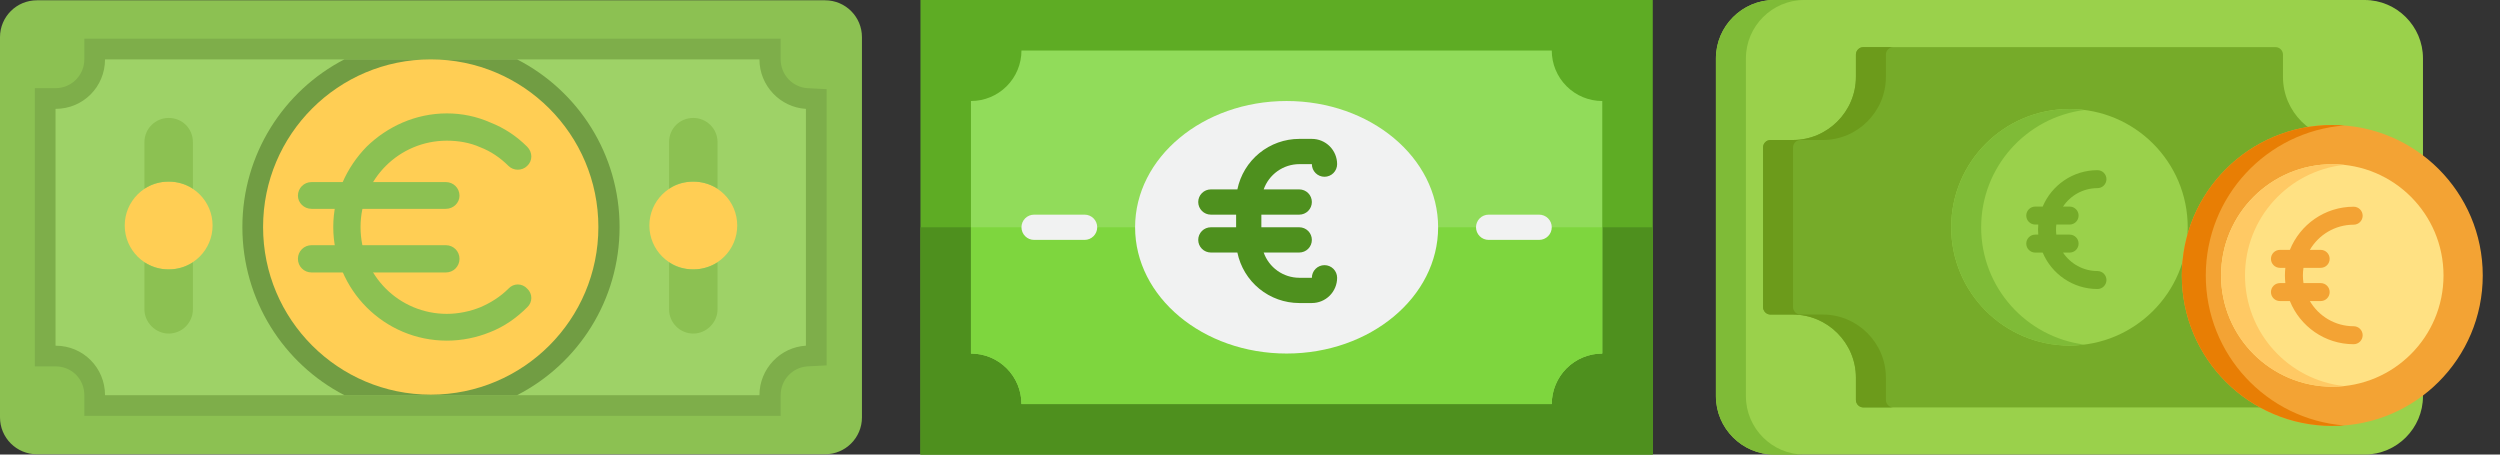 <?xml version="1.0" encoding="UTF-8"?> <svg xmlns="http://www.w3.org/2000/svg" width="220" height="40" viewBox="0 0 220 40" fill="none"><rect x="0" y="0" width="220" height="40" fill="#333333" stroke="none"/><g clip-path="url(#clip0_313_66)"><path d="M81 0H145.444V40H81V0Z" fill="#5EAC24"></path><path d="M81 20H145.444V40H81V20Z" fill="#4E901E"></path><path d="M141 8.889V31.111C139.821 31.111 138.691 31.579 137.857 32.413C137.024 33.246 136.555 34.377 136.555 35.555H89.889C89.889 34.377 89.421 33.246 88.587 32.413C87.754 31.579 86.623 31.111 85.444 31.111V8.889C86.623 8.889 87.754 8.421 88.587 7.587C89.421 6.754 89.889 5.623 89.889 4.444H136.555C136.555 5.623 137.024 6.754 137.857 7.587C138.691 8.421 139.821 8.889 141 8.889Z" fill="#91DC5A"></path><path d="M85.444 20V31.111C86.623 31.111 87.754 31.579 88.587 32.413C89.421 33.246 89.889 34.377 89.889 35.556H136.555C136.555 34.377 137.024 33.246 137.857 32.413C138.691 31.579 139.821 31.111 141 31.111V20H85.444Z" fill="#7ED63E"></path><path d="M113.222 31.111C120.586 31.111 126.555 26.136 126.555 20C126.555 13.863 120.586 8.889 113.222 8.889C105.858 8.889 99.889 13.863 99.889 20C99.889 26.136 105.858 31.111 113.222 31.111Z" fill="#F1F2F2"></path><path d="M135.444 21.111H131C130.705 21.111 130.422 20.994 130.214 20.785C130.006 20.577 129.889 20.294 129.889 20C129.889 19.705 130.006 19.422 130.214 19.214C130.422 19.006 130.705 18.889 131 18.889H135.444C135.739 18.889 136.022 19.006 136.23 19.214C136.438 19.422 136.555 19.705 136.555 20C136.555 20.294 136.438 20.577 136.23 20.785C136.022 20.994 135.739 21.111 135.444 21.111Z" fill="#F1F2F2"></path><path d="M95.444 21.111H91C90.705 21.111 90.422 20.994 90.214 20.785C90.006 20.577 89.889 20.294 89.889 20C89.889 19.705 90.006 19.422 90.214 19.214C90.422 19.006 90.705 18.889 91 18.889H95.444C95.739 18.889 96.022 19.006 96.23 19.214C96.438 19.422 96.555 19.705 96.555 20C96.555 20.294 96.438 20.577 96.23 20.785C96.022 20.994 95.739 21.111 95.444 21.111Z" fill="#F1F2F2"></path><path d="M116.555 23.333C116.261 23.333 115.978 23.45 115.77 23.659C115.561 23.867 115.444 24.15 115.444 24.444H114.333C113.646 24.442 112.977 24.227 112.417 23.829C111.857 23.431 111.433 22.87 111.204 22.222H114.333C114.628 22.222 114.911 22.105 115.119 21.897C115.327 21.688 115.444 21.406 115.444 21.111C115.444 20.816 115.327 20.534 115.119 20.325C114.911 20.117 114.628 20 114.333 20H111V18.889H114.333C114.628 18.889 114.911 18.772 115.119 18.563C115.327 18.355 115.444 18.072 115.444 17.778C115.444 17.483 115.327 17.2 115.119 16.992C114.911 16.784 114.628 16.667 114.333 16.667H111.204C111.433 16.019 111.857 15.458 112.417 15.06C112.977 14.662 113.646 14.447 114.333 14.444H115.444C115.444 14.739 115.561 15.022 115.77 15.23C115.978 15.438 116.261 15.556 116.555 15.556C116.85 15.556 117.133 15.438 117.341 15.23C117.549 15.022 117.667 14.739 117.667 14.444C117.667 13.855 117.432 13.29 117.016 12.873C116.599 12.456 116.034 12.222 115.444 12.222H114.333C113.053 12.224 111.812 12.667 110.821 13.476C109.829 14.286 109.147 15.413 108.889 16.667H106.555C106.261 16.667 105.978 16.784 105.77 16.992C105.561 17.2 105.444 17.483 105.444 17.778C105.444 18.072 105.561 18.355 105.77 18.563C105.978 18.772 106.261 18.889 106.555 18.889H108.778V20H106.555C106.261 20 105.978 20.117 105.77 20.325C105.561 20.534 105.444 20.816 105.444 21.111C105.444 21.406 105.561 21.688 105.77 21.897C105.978 22.105 106.261 22.222 106.555 22.222H108.889C109.147 23.476 109.829 24.603 110.821 25.413C111.812 26.222 113.053 26.665 114.333 26.667H115.444C116.034 26.667 116.599 26.433 117.016 26.016C117.432 25.599 117.667 25.034 117.667 24.444C117.667 24.15 117.549 23.867 117.341 23.659C117.133 23.45 116.85 23.333 116.555 23.333Z" fill="#4E901E"></path></g><g clip-path="url(#clip1_313_66)"><path d="M72.608 0.026H3.244C1.452 0.026 0 1.478 0 3.27V36.73C0 38.521 1.452 39.974 3.244 39.974H72.608C74.4 39.974 75.852 38.521 75.852 36.73V3.27C75.852 1.478 74.4 0.026 72.608 0.026Z" fill="#8CC152"></path><path fill-rule="evenodd" clip-rule="evenodd" d="M7.421 3.403H68.698V5.225C68.698 6.558 69.72 7.669 71.053 7.758L72.742 7.846V32.153L71.053 32.242C69.72 32.331 68.698 33.441 68.698 34.775V36.596H7.421V34.775C7.421 33.352 6.31 32.242 4.888 32.242H3.066V7.758H4.888C6.31 7.758 7.421 6.602 7.421 5.225V3.403Z" fill="#7EAE4A"></path><path fill-rule="evenodd" clip-rule="evenodd" d="M9.242 5.225H66.831C66.831 7.536 68.653 9.447 70.919 9.58V30.42C68.653 30.553 66.831 32.464 66.831 34.775H9.242C9.242 32.375 7.332 30.42 4.888 30.42V9.58C7.332 9.58 9.242 7.625 9.242 5.225Z" fill="#9ED267"></path><path fill-rule="evenodd" clip-rule="evenodd" d="M30.305 5.225H45.502C50.879 7.98 54.523 13.579 54.523 19.978C54.523 26.421 50.879 32.02 45.502 34.775H30.305C24.973 32.02 21.329 26.421 21.329 19.978C21.329 13.579 24.973 7.98 30.305 5.225Z" fill="#719D43"></path><path d="M37.904 34.73C46.052 34.73 52.657 28.125 52.657 19.978C52.657 11.83 46.052 5.225 37.904 5.225C29.756 5.225 23.151 11.83 23.151 19.978C23.151 28.125 29.756 34.73 37.904 34.73Z" fill="#FFCE54"></path><path d="M61.01 23.71C63.145 23.71 64.876 21.98 64.876 19.844C64.876 17.709 63.145 15.979 61.01 15.979C58.875 15.979 57.145 17.709 57.145 19.844C57.145 21.98 58.875 23.71 61.01 23.71Z" fill="#FFCE54"></path><path fill-rule="evenodd" clip-rule="evenodd" d="M61.011 10.379C62.166 10.379 63.144 11.312 63.144 12.512V16.6C62.522 16.201 61.766 15.978 61.011 15.978C60.211 15.978 59.456 16.201 58.878 16.6V12.512C58.878 11.312 59.811 10.379 61.011 10.379ZM63.144 23.088V27.221C63.144 28.376 62.166 29.354 61.011 29.354C59.811 29.354 58.878 28.376 58.878 27.221V23.088C59.456 23.488 60.211 23.71 61.011 23.71C61.766 23.71 62.522 23.488 63.144 23.088Z" fill="#8CC152"></path><path d="M14.841 23.71C16.977 23.71 18.707 21.98 18.707 19.844C18.707 17.709 16.977 15.979 14.841 15.979C12.706 15.979 10.976 17.709 10.976 19.844C10.976 21.98 12.706 23.71 14.841 23.71Z" fill="#FFCE54"></path><path fill-rule="evenodd" clip-rule="evenodd" d="M14.842 10.379C16.042 10.379 16.975 11.312 16.975 12.512V16.6C16.353 16.201 15.642 15.978 14.842 15.978C14.042 15.978 13.331 16.201 12.709 16.6V12.512C12.709 11.312 13.687 10.379 14.842 10.379ZM16.975 23.088V27.221C16.975 28.376 16.042 29.354 14.842 29.354C13.687 29.354 12.709 28.376 12.709 27.221V23.088C13.331 23.488 14.042 23.71 14.842 23.71C15.642 23.71 16.353 23.488 16.975 23.088Z" fill="#8CC152"></path><path d="M46.391 27.043C46.879 26.599 46.879 25.843 46.391 25.399C45.946 24.91 45.191 24.91 44.746 25.399C44.035 26.11 43.191 26.643 42.258 27.043C41.369 27.398 40.347 27.62 39.325 27.62C37.237 27.62 35.326 26.776 33.949 25.399C32.571 24.021 31.727 22.11 31.727 19.977C31.727 17.889 32.571 15.978 33.949 14.601C35.326 13.223 37.237 12.379 39.325 12.379C40.347 12.379 41.369 12.557 42.258 12.957C43.191 13.312 44.035 13.89 44.746 14.601C45.191 15.045 45.946 15.045 46.391 14.601C46.879 14.156 46.879 13.401 46.391 12.912C45.457 11.979 44.391 11.268 43.147 10.779C41.947 10.246 40.658 9.979 39.325 9.979C36.57 9.979 34.082 11.135 32.26 12.912C30.483 14.734 29.327 17.223 29.327 19.977C29.327 22.733 30.483 25.265 32.26 27.043C34.082 28.865 36.57 29.976 39.325 29.976C40.658 29.976 41.947 29.709 43.147 29.22C44.391 28.731 45.457 27.976 46.391 27.043Z" fill="#8CC152"></path><path d="M27.417 16.023C26.75 16.023 26.217 16.556 26.217 17.223C26.217 17.845 26.75 18.378 27.417 18.378H39.236C39.903 18.378 40.436 17.845 40.436 17.223C40.436 16.556 39.903 16.023 39.236 16.023H27.417Z" fill="#8CC152"></path><path d="M27.417 21.577C26.75 21.577 26.217 22.11 26.217 22.777C26.217 23.444 26.75 23.977 27.417 23.977H39.236C39.903 23.977 40.436 23.444 40.436 22.777C40.436 22.11 39.903 21.577 39.236 21.577H27.417Z" fill="#8CC152"></path></g><path d="M208.088 0H156.134C153.31 0 151 2.31 151 5.134V34.867C151 37.69 153.31 40 156.134 40H208.088C210.912 40 213.222 37.69 213.222 34.867C213.222 34.375 213.222 5.584 213.222 5.134C213.222 2.31 210.912 0 208.088 0V0Z" fill="#9AD14B"></path><path d="M209.075 27.021V12.979C209.075 12.615 208.78 12.32 208.416 12.32H206.451C203.399 12.32 200.902 9.823 200.902 6.772V4.807C200.902 4.443 200.607 4.147 200.243 4.147H163.979C163.615 4.147 163.32 4.443 163.32 4.807V6.772C163.32 9.823 160.823 12.32 157.772 12.32H155.806C155.442 12.32 155.147 12.615 155.147 12.979V27.021C155.147 27.364 155.428 27.68 155.806 27.68H157.772C160.823 27.68 163.32 30.177 163.32 33.229V35.193C163.32 35.558 163.615 35.853 163.979 35.853H200.243C200.607 35.853 200.902 35.558 200.902 35.193V33.229C200.902 30.177 203.399 27.68 206.451 27.68H208.415C208.795 27.68 209.075 27.364 209.075 27.021V27.021Z" fill="#76AB29"></path><path d="M192.519 20.001C192.519 14.254 187.86 9.593 182.111 9.593C176.363 9.593 171.703 14.252 171.703 20.001C171.703 25.725 176.343 30.396 182.088 30.408C182.096 30.408 182.103 30.409 182.111 30.409C182.118 30.409 182.126 30.408 182.133 30.408C187.823 30.396 192.519 25.786 192.519 20.001V20.001Z" fill="#9AD14B"></path><path d="M153.64 34.867C153.64 34.377 153.64 5.585 153.64 5.134C153.64 2.31 155.949 0 158.773 0H156.134C153.31 0 151 2.31 151 5.134V34.867C151 37.69 153.31 40 156.134 40H158.773C155.949 40 153.64 37.69 153.64 34.867V34.867Z" fill="#7FBB37"></path><path d="M165.959 35.193V33.229C165.959 30.177 163.463 27.68 160.411 27.68H158.446C158.067 27.68 157.787 27.364 157.787 27.021V12.979C157.787 12.615 158.082 12.32 158.446 12.32H160.411C163.463 12.32 165.959 9.823 165.959 6.772V4.807C165.959 4.443 166.255 4.147 166.619 4.147H163.979C163.615 4.147 163.32 4.443 163.32 4.807V6.772C163.32 9.823 160.823 12.32 157.772 12.32H155.806C155.442 12.32 155.147 12.615 155.147 12.979V27.021C155.147 27.364 155.428 27.68 155.806 27.68H157.772C160.823 27.68 163.32 30.177 163.32 33.229V35.194C163.32 35.558 163.615 35.853 163.979 35.853H166.619C166.255 35.853 165.959 35.558 165.959 35.193Z" fill="#6C9B1B"></path><path d="M174.342 20.001C174.342 14.7 178.306 10.328 183.431 9.679C182.998 9.624 182.558 9.593 182.111 9.593C176.363 9.593 171.703 14.252 171.703 20.001C171.703 25.725 176.343 30.396 182.088 30.408C182.096 30.408 182.103 30.409 182.111 30.409C182.118 30.409 182.126 30.408 182.133 30.408C182.572 30.407 183.004 30.376 183.429 30.322C178.299 29.671 174.342 25.286 174.342 20.001Z" fill="#7FBB37"></path><path d="M184.577 16.556C185.014 16.556 185.368 16.202 185.368 15.766C185.368 15.329 185.014 14.975 184.577 14.975C182.411 14.975 180.549 16.298 179.756 18.179H179.101C178.665 18.179 178.311 18.533 178.311 18.97C178.311 19.407 178.664 19.761 179.101 19.761H179.368C179.341 20.077 179.341 20.328 179.368 20.646H179.101C178.665 20.646 178.311 21 178.311 21.437C178.311 21.874 178.664 22.228 179.101 22.228H179.756C180.549 24.109 182.411 25.433 184.577 25.433C185.014 25.433 185.368 25.078 185.368 24.642C185.368 24.205 185.014 23.851 184.577 23.851C183.315 23.851 182.2 23.206 181.546 22.228H182.127C182.563 22.228 182.917 21.874 182.917 21.437C182.917 21 182.564 20.646 182.127 20.646H180.958C180.921 20.342 180.921 20.066 180.958 19.761H182.127C182.563 19.761 182.917 19.407 182.917 18.97C182.917 18.533 182.564 18.179 182.127 18.179H181.546C182.2 17.201 183.315 16.556 184.577 16.556Z" fill="#76AB29"></path><path d="M218.482 24.241C218.482 31.553 212.553 37.481 205.241 37.481C197.928 37.481 192 31.553 192 24.241C192 16.928 197.928 11 205.241 11C212.553 11 218.482 16.928 218.482 24.241V24.241Z" fill="#F3A334"></path><path d="M215.029 24.241C215.029 29.647 210.647 34.029 205.241 34.029C199.835 34.029 195.452 29.647 195.452 24.241C195.452 18.835 199.835 14.452 205.241 14.452C210.647 14.452 215.029 18.835 215.029 24.241V24.241Z" fill="#FFE183"></path><path d="M194.109 24.241C194.109 17.283 199.476 11.579 206.295 11.042C205.948 11.014 205.596 11 205.241 11C197.928 11 192 16.928 192 24.241C192 31.553 197.928 37.481 205.241 37.481C205.596 37.481 205.948 37.467 206.295 37.44C199.476 36.902 194.109 31.198 194.109 24.241V24.241Z" fill="#E87E04"></path><path d="M197.561 24.241C197.561 19.191 201.385 15.035 206.295 14.509C205.949 14.472 205.597 14.452 205.241 14.452C199.834 14.452 195.452 18.835 195.452 24.241C195.452 29.647 199.834 34.029 205.241 34.029C205.597 34.029 205.949 34.01 206.295 33.973C201.385 33.447 197.561 29.291 197.561 24.241V24.241Z" fill="#FFC964"></path><path d="M207.123 19.773C207.56 19.773 207.914 19.419 207.914 18.982C207.914 18.545 207.56 18.191 207.123 18.191C204.583 18.191 202.406 19.765 201.51 21.988H200.635C200.198 21.988 199.844 22.342 199.844 22.779C199.844 23.216 200.198 23.57 200.635 23.57H201.111C201.061 24.027 201.061 24.454 201.111 24.912H200.635C200.198 24.912 199.844 25.266 199.844 25.703C199.844 26.14 200.198 26.494 200.635 26.494H201.51C202.406 28.717 204.583 30.291 207.123 30.291C207.56 30.291 207.914 29.937 207.914 29.5C207.914 29.063 207.56 28.709 207.123 28.709C205.481 28.709 204.044 27.817 203.267 26.494H204.22C204.657 26.494 205.01 26.14 205.01 25.703C205.01 25.266 204.657 24.912 204.22 24.912H202.706C202.638 24.467 202.638 24.015 202.706 23.57H204.22C204.657 23.57 205.01 23.216 205.01 22.779C205.01 22.342 204.657 21.988 204.22 21.988H203.267C204.044 20.664 205.481 19.773 207.123 19.773V19.773Z" fill="#F3A334"></path><defs><clipPath id="clip0_313_66"><rect width="64.444" height="40" fill="white" transform="translate(81)"></rect></clipPath><clipPath id="clip1_313_66"><rect width="75.852" height="40" fill="white"></rect></clipPath></defs></svg> 